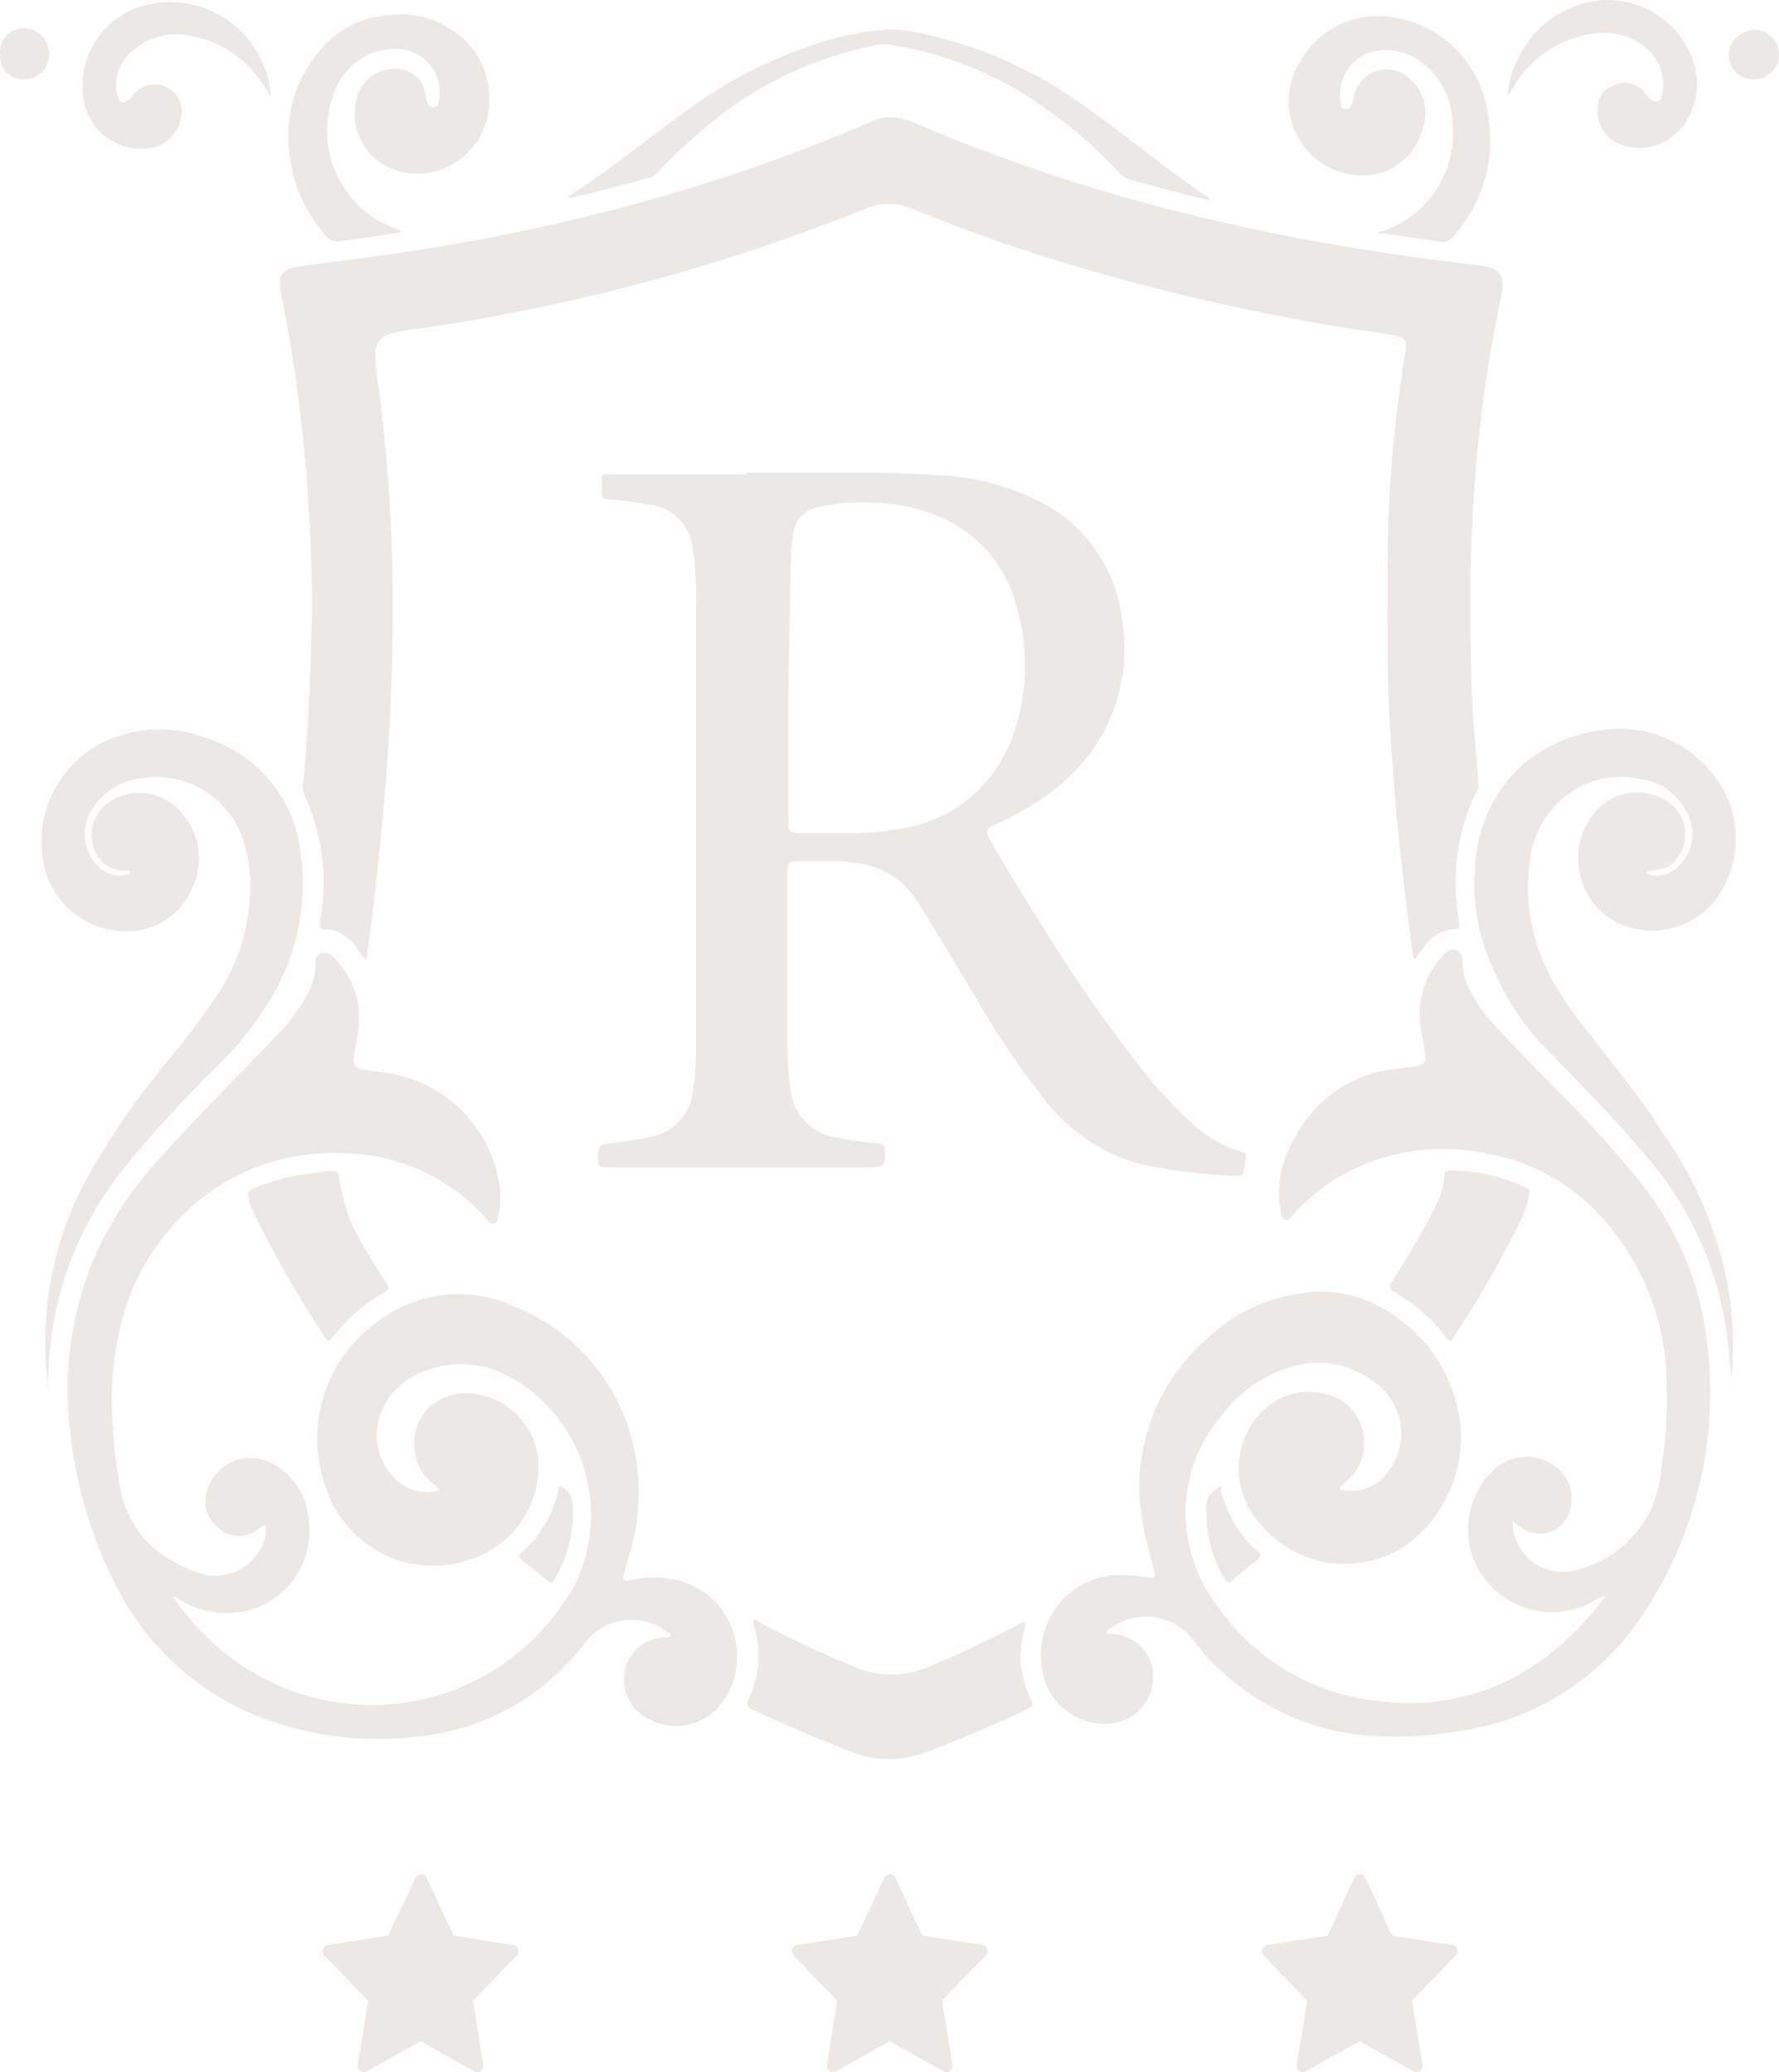 <svg width="256" height="298" viewBox="0 0 256 298" fill="none" xmlns="http://www.w3.org/2000/svg">
<path fill-rule="evenodd" clip-rule="evenodd" d="M203.395 137.904C203.044 135.279 202.658 132.619 202.342 129.958C201.921 126.163 201.465 122.367 201.079 118.572C200.763 115.486 200.587 112.4 200.342 109.313C199.535 99.913 199.605 90.442 199.675 80.936C199.699 72.832 200.25 64.739 201.324 56.708C201.605 54.722 201.886 52.735 202.237 50.784C202.588 48.833 202.026 48.478 200.482 48.195C198.938 47.911 197.534 47.733 196.025 47.521C180.93 45.207 166.022 41.781 151.421 37.269C144.403 35.105 137.77 32.693 131.102 29.962C129.044 29.112 126.738 29.112 124.68 29.962C113.798 34.35 102.651 38.035 91.306 40.994C81.168 43.643 70.894 45.727 60.529 47.237C59.093 47.344 57.671 47.593 56.283 47.982C55.57 48.112 54.936 48.519 54.516 49.115C54.097 49.712 53.925 50.451 54.037 51.174C54.037 53.445 54.528 55.644 54.774 57.914C55.195 61.781 55.616 65.683 55.897 69.585C56.341 75.922 56.552 82.272 56.529 88.633C56.529 94.202 56.318 99.736 56.002 105.27C55.511 114.244 54.599 123.006 53.511 132.087C53.3 133.754 53.089 135.421 52.844 137.124C52.799 137.413 52.728 137.698 52.633 137.975C52.183 137.582 51.803 137.114 51.51 136.592C50.629 135.138 49.217 134.093 47.58 133.683H47.264C45.895 133.683 45.895 133.683 46.106 132.193C47.19 126.07 46.355 119.758 43.719 114.138C43.528 113.381 43.528 112.588 43.719 111.832C44.105 107.504 44.351 103.177 44.562 98.849C44.772 93.635 44.948 88.42 44.843 83.206C44.737 77.991 44.421 71.748 43.895 66.037C43.182 57.936 42.01 49.882 40.386 41.916C39.929 39.752 40.561 38.724 42.737 38.369C44.913 38.014 47.685 37.695 50.177 37.376C56.072 36.666 61.933 35.744 67.723 34.68C79.826 32.501 91.772 29.515 103.484 25.741C110.888 23.329 118.153 20.633 125.312 17.511C126.231 17.084 127.231 16.863 128.242 16.863C129.254 16.863 130.253 17.084 131.172 17.511C144.703 23.296 158.697 27.901 173.004 31.274C181.953 33.438 191.007 35.141 200.131 36.489C204.377 37.127 208.589 37.66 212.835 38.156C215.888 38.511 216.66 39.575 216.028 42.59C214.765 48.585 213.747 54.615 213.046 60.681C212.554 64.902 212.203 69.123 211.958 73.38C211.501 80.475 211.537 87.853 211.677 95.089C211.677 99.665 212.028 104.241 212.449 108.817L212.765 112.861C212.758 113.2 212.661 113.531 212.484 113.818C210.051 118.77 209.053 124.316 209.606 129.816C209.683 130.851 209.812 131.881 209.992 132.902C209.992 133.257 209.992 133.612 209.571 133.612C208.615 133.612 207.675 133.865 206.845 134.343C206.014 134.822 205.321 135.512 204.834 136.343L203.746 137.798L203.395 137.904Z" fill="#A38D80" fill-opacity="0.2"/>
<path fill-rule="evenodd" clip-rule="evenodd" d="M231.048 229.564C230.556 229.598 230.082 229.77 229.68 230.061C228.277 230.921 226.717 231.487 225.093 231.726C223.468 231.965 221.813 231.872 220.226 231.452C218.638 231.031 217.15 230.293 215.85 229.28C214.551 228.267 213.466 227.001 212.659 225.555C211.389 223.195 210.961 220.465 211.447 217.823C211.932 215.181 213.302 212.789 215.327 211.047C216.505 210.101 217.953 209.563 219.456 209.512C220.96 209.461 222.44 209.9 223.679 210.764C224.862 211.574 225.699 212.806 226.024 214.212C226.349 215.619 226.139 217.098 225.434 218.355C225.1 218.912 224.653 219.392 224.121 219.76C223.59 220.129 222.987 220.379 222.352 220.493C221.718 220.607 221.067 220.583 220.442 220.422C219.817 220.261 219.234 219.968 218.731 219.561L217.643 218.709C217.629 219.838 217.876 220.955 218.363 221.971C218.85 222.987 219.565 223.874 220.45 224.563C221.335 225.251 222.367 225.722 223.464 225.937C224.56 226.152 225.691 226.107 226.767 225.804C229.178 225.23 231.426 224.102 233.337 222.509C235.248 220.916 236.77 218.9 237.786 216.617C238.49 214.735 238.939 212.766 239.12 210.764C239.757 206.647 239.992 202.476 239.822 198.313C239.631 190.56 236.931 183.084 232.136 177.029C227.704 171.15 221.235 167.183 214.028 165.927C206.381 164.239 198.384 165.64 191.744 169.829C189.675 171.158 187.797 172.769 186.164 174.617C185.813 175.008 185.497 175.611 184.901 175.433C184.304 175.256 184.374 174.582 184.269 174.085C183.632 170.469 184.371 166.744 186.339 163.656C187.773 160.843 189.898 158.449 192.509 156.704C195.121 154.959 198.132 153.92 201.254 153.689L203.886 153.334C204.939 153.121 205.149 152.802 205.079 151.738C204.987 150.675 204.823 149.62 204.588 148.581C204.17 146.673 204.203 144.693 204.685 142.8C205.166 140.908 206.083 139.157 207.36 137.691C207.494 137.509 207.647 137.342 207.817 137.194C208.024 136.94 208.302 136.754 208.614 136.659C208.926 136.564 209.259 136.565 209.571 136.662C209.868 136.797 210.114 137.025 210.272 137.313C210.43 137.601 210.492 137.932 210.449 138.258C210.484 139.758 210.869 141.229 211.572 142.551C212.627 144.533 213.963 146.349 215.537 147.942C218.801 151.489 222.1 154.717 225.363 158.123C229.199 161.97 232.83 166.019 236.242 170.254C241.342 176.703 244.584 184.448 245.612 192.637C247.418 206.296 244.277 220.155 236.769 231.657C233.81 236.317 229.887 240.274 225.271 243.257C220.655 246.239 215.454 248.175 210.027 248.932C206.554 249.554 203.026 249.815 199.499 249.712C194.835 249.696 190.22 248.747 185.92 246.921C181.619 245.094 177.719 242.426 174.443 239.07C173.51 238.104 172.631 237.085 171.811 236.02C171.136 235.099 170.287 234.322 169.314 233.734C168.34 233.146 167.262 232.759 166.14 232.594C165.018 232.429 163.874 232.49 162.776 232.774C161.677 233.058 160.645 233.558 159.739 234.246C159.528 234.246 159.212 234.495 159.282 234.778C159.352 235.062 159.703 234.991 159.949 234.991C161.045 235.004 162.118 235.314 163.056 235.888C163.994 236.462 164.763 237.279 165.283 238.255C165.727 239.184 165.952 240.204 165.942 241.235C165.932 242.266 165.686 243.282 165.224 244.202C164.762 245.121 164.097 245.921 163.279 246.539C162.462 247.156 161.514 247.574 160.511 247.761C159.322 247.979 158.102 247.953 156.923 247.685C155.745 247.417 154.631 246.912 153.649 246.201C152.667 245.489 151.837 244.586 151.207 243.544C150.577 242.502 150.161 241.342 149.983 240.135C149.664 238.46 149.719 236.734 150.144 235.083C150.569 233.433 151.353 231.899 152.439 230.594C153.525 229.289 154.886 228.245 156.422 227.539C157.958 226.833 159.631 226.483 161.318 226.513C162.66 226.489 164.001 226.608 165.318 226.868C166.161 227.045 166.336 226.868 166.126 226.017C165.634 224.066 165.038 222.115 164.652 220.128C163.52 215.126 163.766 209.905 165.362 205.034C166.958 200.163 169.844 195.826 173.706 192.495C177.503 188.898 182.332 186.613 187.497 185.969C189.881 185.617 192.31 185.75 194.642 186.359C196.974 186.968 199.162 188.041 201.079 189.516C205.703 192.749 208.88 197.694 209.922 203.279C210.567 206.88 210.175 210.592 208.794 213.975C207.413 217.358 205.101 220.269 202.131 222.363C198.73 224.568 194.627 225.385 190.652 224.647C186.678 223.91 183.129 221.673 180.724 218.39C178.879 216.042 178.009 213.06 178.297 210.076C178.585 207.091 180.009 204.336 182.269 202.392C183.719 201.178 185.491 200.423 187.363 200.221C189.236 200.019 191.126 200.379 192.797 201.257C193.713 201.808 194.497 202.558 195.092 203.453C195.686 204.348 196.077 205.365 196.234 206.431C196.392 207.497 196.314 208.585 196.004 209.617C195.695 210.648 195.163 211.597 194.446 212.395L192.972 213.779C192.656 214.062 192.726 214.24 193.148 214.275C194.402 214.545 195.707 214.429 196.895 213.942C198.084 213.455 199.101 212.62 199.815 211.544C200.54 210.591 201.066 209.499 201.36 208.334C201.655 207.169 201.712 205.956 201.528 204.768C201.344 203.581 200.923 202.443 200.291 201.425C199.659 200.406 198.828 199.529 197.85 198.845C196.11 197.462 194.055 196.543 191.872 196.171C189.689 195.799 187.449 195.987 185.357 196.717C181.598 197.907 178.299 200.25 175.917 203.421C172.356 207.507 170.462 212.806 170.618 218.248C170.806 222.989 172.477 227.547 175.39 231.266C178.018 234.96 181.385 238.053 185.272 240.345C189.16 242.637 193.481 244.076 197.955 244.569C204.702 245.579 211.592 244.452 217.678 241.341C222.807 238.549 227.264 234.649 230.733 229.919C230.853 229.815 230.96 229.696 231.048 229.564Z" fill="#A38D80" fill-opacity="0.2"/>
<path fill-rule="evenodd" clip-rule="evenodd" d="M24.839 229.6C25.503 230.633 26.255 231.606 27.085 232.509C31.619 238.08 37.749 242.095 44.632 244.001C51.88 246.014 59.588 245.503 66.514 242.55C73.441 239.596 79.182 234.372 82.814 227.72C85.357 222.42 85.749 216.326 83.906 210.739C82.064 205.151 78.132 200.513 72.952 197.817C71.057 196.813 68.963 196.253 66.824 196.179C64.685 196.106 62.558 196.52 60.599 197.391C59.112 197.962 57.782 198.885 56.719 200.082C55.657 201.279 54.894 202.716 54.493 204.273C54.1 205.829 54.141 207.465 54.612 208.999C55.082 210.533 55.965 211.905 57.16 212.963C57.975 213.681 58.952 214.183 60.006 214.424C61.059 214.665 62.156 214.639 63.196 214.347C62.953 213.931 62.616 213.578 62.214 213.318C61.413 212.646 60.764 211.809 60.31 210.862C59.856 209.916 59.607 208.882 59.581 207.831C59.554 206.78 59.75 205.735 60.156 204.766C60.562 203.797 61.168 202.928 61.933 202.215C63.356 201.053 65.122 200.403 66.951 200.371C69.587 200.36 72.131 201.349 74.08 203.142C76.029 204.934 77.242 207.401 77.479 210.055C77.63 213.166 76.763 216.242 75.013 218.806C73.262 221.371 70.725 223.281 67.794 224.243C63.78 225.692 59.365 225.488 55.498 223.677C51.632 221.865 48.624 218.591 47.124 214.56C45.441 210.371 45.183 205.735 46.39 201.382C47.596 197.029 50.2 193.204 53.791 190.509C56.591 188.197 59.978 186.728 63.566 186.271C67.153 185.813 70.795 186.384 74.075 187.92C78.447 189.654 82.317 192.469 85.334 196.107C88.35 199.744 90.416 204.089 91.341 208.742C92.334 213.796 92.032 219.022 90.464 223.924C90.218 224.776 89.973 225.591 89.762 226.443C89.552 227.294 89.762 227.436 90.569 227.259C93.562 226.514 96.712 226.763 99.553 227.968C101.111 228.683 102.484 229.751 103.567 231.089C104.65 232.428 105.413 234 105.796 235.685C106.18 237.37 106.174 239.122 105.779 240.804C105.384 242.486 104.611 244.054 103.519 245.385C102.765 246.248 101.844 246.945 100.813 247.434C99.782 247.922 98.662 248.192 97.524 248.225C96.385 248.258 95.252 248.055 94.195 247.627C93.138 247.2 92.178 246.557 91.376 245.74C90.568 244.851 90.037 243.741 89.85 242.548C89.662 241.356 89.827 240.134 90.324 239.035C90.784 237.983 91.537 237.089 92.489 236.459C93.442 235.83 94.555 235.492 95.693 235.488C96.009 235.488 96.395 235.488 96.5 235.204C96.605 234.921 96.184 234.779 95.939 234.637C95.024 233.956 93.984 233.466 92.879 233.197C91.775 232.928 90.628 232.884 89.507 233.069C88.385 233.255 87.312 233.664 86.349 234.275C85.387 234.885 84.554 235.683 83.901 236.623C81.109 240.226 77.635 243.233 73.683 245.468C69.731 247.703 65.379 249.121 60.88 249.642C53.029 250.753 45.029 249.85 37.613 247.017C28.288 243.455 20.674 236.407 16.347 227.329C13.184 220.979 11.119 214.129 10.24 207.075C8.968 198.413 10.035 189.564 13.329 181.464C15.65 175.991 18.905 170.972 22.944 166.637C28.384 160.535 34.174 154.789 39.824 148.9C41.481 147.233 42.909 145.347 44.07 143.296C44.876 141.928 45.334 140.381 45.404 138.791C45.404 138.152 45.404 137.443 46.141 137.124C46.48 137.014 46.844 137.013 47.183 137.121C47.523 137.229 47.821 137.44 48.036 137.727C49.864 139.526 51.091 141.857 51.545 144.395C51.787 146.412 51.656 148.457 51.159 150.426C51.159 151.029 50.949 151.596 50.879 152.199C50.808 152.802 51.089 153.618 52.072 153.796C53.054 153.973 54.984 154.186 56.458 154.434C60.309 155.149 63.849 157.044 66.599 159.861C69.348 162.678 71.174 166.282 71.829 170.184C72.122 171.773 72.062 173.409 71.654 174.972C71.654 175.363 71.654 175.824 71.127 175.93C70.601 176.037 70.356 175.682 70.075 175.363C67.482 172.419 64.312 170.054 60.765 168.417C57.218 166.78 53.373 165.908 49.475 165.856C43.64 165.559 37.84 166.923 32.735 169.794C28.846 172.074 25.463 175.141 22.8 178.803C20.137 182.465 18.251 186.644 17.259 191.077C16.265 195.303 15.899 199.654 16.171 203.989C16.328 207.417 16.715 210.83 17.329 214.205C17.748 216.445 18.676 218.557 20.041 220.373C21.405 222.189 23.168 223.659 25.19 224.669C26.723 225.607 28.411 226.256 30.173 226.585C31.985 226.781 33.805 226.301 35.291 225.236C36.777 224.172 37.828 222.595 38.245 220.803C38.245 220.448 38.245 220.058 38.245 219.703C38.245 219.348 38.245 219.206 37.754 219.455L37.017 220.022C36.261 220.59 35.344 220.896 34.402 220.896C33.461 220.896 32.544 220.59 31.788 220.022C30.996 219.506 30.369 218.769 29.983 217.9C29.597 217.031 29.468 216.068 29.612 215.127C29.797 214.058 30.239 213.051 30.901 212.196C31.562 211.341 32.422 210.665 33.405 210.226C34.387 209.787 35.461 209.601 36.532 209.682C37.603 209.764 38.637 210.111 39.543 210.693C40.83 211.419 41.931 212.438 42.76 213.67C43.588 214.901 44.121 216.311 44.316 217.787C44.664 219.556 44.609 221.382 44.156 223.126C43.703 224.87 42.862 226.487 41.699 227.854C40.536 229.221 39.08 230.303 37.442 231.017C35.804 231.731 34.026 232.059 32.244 231.976C30.027 231.921 27.863 231.286 25.962 230.132C25.645 229.852 25.256 229.667 24.839 229.6Z" fill="#A38D80" fill-opacity="0.2"/>
<path fill-rule="evenodd" clip-rule="evenodd" d="M113.45 99.203V118.287C113.45 119.529 113.766 119.848 114.994 119.848C117.275 119.848 119.557 119.848 122.013 119.848C124.828 119.842 127.636 119.569 130.4 119.032C133.879 118.39 137.128 116.832 139.82 114.515C142.513 112.198 144.553 109.205 145.736 105.837C147.913 99.802 148.086 93.215 146.228 87.072C145.52 84.317 144.206 81.76 142.383 79.592C140.56 77.423 138.275 75.7 135.7 74.55C132.696 73.171 129.451 72.412 126.154 72.315C123.296 72.087 120.42 72.302 117.626 72.954C116.692 73.15 115.845 73.646 115.212 74.368C114.58 75.091 114.196 76.001 114.117 76.962C113.93 78.136 113.824 79.321 113.801 80.509L113.45 99.203ZM107.519 67.988H122.153C126.259 67.988 130.4 67.988 134.506 68.307C139.707 68.486 144.812 69.767 149.491 72.067C152.763 73.681 155.579 76.104 157.677 79.112C159.775 82.119 161.088 85.614 161.493 89.271C162.528 95.746 161.03 102.374 157.317 107.752C154.742 111.28 151.436 114.197 147.631 116.301C146.228 117.129 144.789 117.874 143.315 118.536C141.876 119.139 141.771 119.529 142.543 120.912C145.14 125.453 147.912 129.922 150.72 134.356C154.815 140.98 159.279 147.364 164.09 153.476C166.494 156.621 169.198 159.52 172.162 162.131C173.955 163.634 176.016 164.777 178.233 165.501C179.391 165.891 179.391 165.891 179.18 167.133L178.97 168.374C178.97 168.871 178.654 169.155 178.128 169.119C173.409 168.952 168.714 168.382 164.09 167.416C158.848 165.996 154.182 162.943 150.755 158.69C147.006 153.991 143.615 149.01 140.613 143.792C137.805 139.216 135.138 134.569 132.26 130.064C130.937 127.743 128.888 125.934 126.435 124.921C124.539 124.249 122.548 123.89 120.539 123.857C118.574 123.857 116.574 123.857 114.608 123.857C113.591 123.857 113.31 124.176 113.31 125.169C113.31 133.611 113.31 142.054 113.31 150.532C113.293 152.526 113.434 154.519 113.731 156.491C113.865 158.251 114.587 159.913 115.78 161.203C116.973 162.492 118.565 163.333 120.293 163.586C122.283 164.011 124.3 164.295 126.33 164.437C127.066 164.437 127.347 164.721 127.347 165.501C127.347 167.878 127.347 167.878 124.996 167.878H87.446C86.077 167.878 86.077 167.878 86.077 166.459C86.077 165.04 86.077 164.614 87.867 164.401C89.706 164.236 91.534 163.964 93.342 163.586C95.056 163.323 96.631 162.477 97.805 161.186C98.979 159.896 99.683 158.24 99.799 156.491C100.091 154.008 100.208 151.507 100.15 149.007C100.15 128.362 100.15 107.729 100.15 87.107C100.249 84.26 100.084 81.41 99.659 78.594C99.439 77.104 98.756 75.724 97.709 74.652C96.662 73.581 95.304 72.874 93.833 72.635C91.76 72.221 89.661 71.949 87.551 71.819C86.885 71.819 86.569 71.57 86.604 70.861C86.639 70.152 86.604 69.549 86.604 68.91C86.604 68.272 86.849 68.201 87.341 68.201H107.379L107.519 67.988Z" fill="#A38D80" fill-opacity="0.2"/>
<path fill-rule="evenodd" clip-rule="evenodd" d="M6.977 199.874C5.512 189.459 7.42 178.845 12.416 169.616C15.822 163.504 19.793 157.731 24.278 152.377C26.943 149.221 29.415 145.904 31.682 142.444C34.204 138.465 35.666 133.896 35.929 129.178C36.202 126.087 35.795 122.974 34.736 120.061C33.635 117.311 31.654 115.012 29.11 113.533C26.565 112.054 23.604 111.48 20.698 111.903C19.321 111.996 17.981 112.39 16.769 113.058C15.557 113.725 14.503 114.65 13.68 115.769C12.724 116.944 12.202 118.417 12.202 119.937C12.202 121.458 12.724 122.931 13.68 124.105C14.178 124.796 14.865 125.326 15.657 125.628C16.448 125.93 17.31 125.993 18.136 125.808C18.347 125.808 18.663 125.808 18.663 125.489C18.663 125.17 18.277 125.17 18.031 125.205C16.971 125.25 15.929 124.921 15.084 124.273C14.238 123.626 13.643 122.701 13.399 121.658C13.092 120.567 13.112 119.409 13.456 118.33C13.799 117.25 14.451 116.298 15.329 115.592C16.187 114.961 17.16 114.508 18.192 114.259C19.224 114.011 20.294 113.971 21.341 114.142C22.389 114.314 23.392 114.693 24.294 115.258C25.195 115.824 25.977 116.564 26.594 117.437C27.721 118.908 28.412 120.672 28.586 122.525C28.76 124.377 28.41 126.242 27.576 127.901C26.836 129.609 25.639 131.074 24.12 132.133C22.602 133.192 20.821 133.802 18.979 133.896C15.891 134.13 12.833 133.155 10.436 131.175C8.039 129.194 6.487 126.359 6.099 123.254C5.605 119.546 6.412 115.779 8.38 112.61C10.348 109.441 13.354 107.069 16.873 105.908C21.05 104.462 25.598 104.55 29.717 106.156C33.414 107.31 36.686 109.553 39.112 112.6C41.539 115.647 43.009 119.357 43.333 123.254C44.248 130.561 42.583 137.959 38.631 144.147C36.599 147.452 34.171 150.49 31.402 153.193C26.526 157.95 21.921 162.983 17.61 168.268C11.999 175.303 8.439 183.778 7.328 192.744C7.082 194.837 6.941 196.894 6.871 198.987C7.012 199.2 7.012 199.555 6.977 199.874Z" fill="#A38D80" fill-opacity="0.2"/>
<path fill-rule="evenodd" clip-rule="evenodd" d="M249.122 199.448C249.122 198.242 249.122 197.143 248.876 195.901C248.283 184.917 244.042 174.457 236.839 166.211C232.066 160.571 226.907 155.356 221.784 150.106C218.93 146.971 216.616 143.374 214.941 139.465C212.844 135.05 211.913 130.162 212.238 125.276C212.336 119.652 214.632 114.295 218.625 110.378C221.838 107.505 225.817 105.654 230.066 105.057C233.434 104.457 236.902 104.886 240.028 106.288C243.153 107.691 245.794 110.004 247.613 112.931C249.19 115.494 249.94 118.49 249.757 121.502C249.575 124.515 248.47 127.396 246.595 129.745C244.83 131.825 242.4 133.216 239.728 133.676C237.055 134.136 234.308 133.636 231.961 132.264C230.649 131.449 229.537 130.344 228.707 129.033C227.877 127.722 227.352 126.238 227.17 124.693C226.987 123.147 227.153 121.58 227.655 120.108C228.156 118.637 228.981 117.299 230.066 116.195C231.36 114.961 233.02 114.192 234.789 114.006C236.559 113.82 238.339 114.228 239.857 115.166C240.528 115.588 241.103 116.149 241.545 116.811C241.986 117.473 242.285 118.222 242.421 119.009C242.557 119.796 242.527 120.603 242.333 121.377C242.139 122.151 241.786 122.876 241.296 123.502C240.909 124.008 240.415 124.421 239.851 124.709C239.286 124.998 238.665 125.155 238.032 125.169H237.365C237.365 125.169 236.979 125.169 236.979 125.418C236.979 125.666 236.979 125.666 237.295 125.737C237.994 125.953 238.738 125.975 239.448 125.8C240.158 125.625 240.808 125.26 241.331 124.744C242.5 123.731 243.263 122.321 243.477 120.78C243.69 119.238 243.339 117.671 242.489 116.372C241.824 115.197 240.898 114.194 239.783 113.443C238.668 112.691 237.396 112.213 236.067 112.045C233.614 111.5 231.058 111.683 228.705 112.57C226.352 113.457 224.302 115.011 222.802 117.046C221.256 119.106 220.319 121.566 220.099 124.141C219.451 129.411 220.328 134.759 222.626 139.536C224.258 142.705 226.235 145.679 228.522 148.404C232.031 153.051 235.891 157.52 239.05 162.593C243.837 169.292 247.118 176.967 248.665 185.082C249.45 189.77 249.58 194.546 249.051 199.271L249.122 199.448Z" fill="#A38D80" fill-opacity="0.2"/>
<path fill-rule="evenodd" clip-rule="evenodd" d="M57.827 33.403L53.826 34.005L48.948 34.679C48.583 34.763 48.201 34.74 47.848 34.615C47.494 34.489 47.182 34.266 46.948 33.97C43.875 30.543 41.99 26.197 41.579 21.59C41.289 18.893 41.581 16.164 42.435 13.592C43.29 11.02 44.686 8.666 46.527 6.692C47.726 5.346 49.178 4.254 50.799 3.481C52.42 2.707 54.177 2.267 55.967 2.187C59.211 1.756 62.498 2.552 65.197 4.422C66.881 5.523 68.248 7.054 69.16 8.86C70.072 10.666 70.496 12.684 70.391 14.709C70.365 16.36 69.952 17.982 69.186 19.441C68.419 20.9 67.321 22.153 65.981 23.099C64.641 24.045 63.098 24.655 61.479 24.88C59.86 25.105 58.212 24.938 56.669 24.393C54.675 23.673 53.02 22.226 52.026 20.336C51.033 18.446 50.774 16.25 51.3 14.177C51.65 12.746 52.54 11.511 53.779 10.735C55.019 9.96 56.51 9.705 57.932 10.026C58.78 10.187 59.554 10.619 60.142 11.257C60.729 11.896 61.098 12.707 61.196 13.573C61.279 14.078 61.432 14.568 61.652 15.028C61.724 15.179 61.839 15.305 61.984 15.387C62.128 15.47 62.294 15.505 62.459 15.489C62.63 15.48 62.791 15.405 62.908 15.28C63.026 15.154 63.091 14.988 63.091 14.815C63.296 13.975 63.327 13.1 63.182 12.247C63.036 11.394 62.718 10.58 62.247 9.857C61.775 9.134 61.161 8.518 60.443 8.046C59.725 7.575 58.918 7.259 58.073 7.118C55.911 6.83 53.719 7.319 51.878 8.499C50.037 9.679 48.665 11.475 48.001 13.573C47.321 15.413 47.007 17.371 47.077 19.333C47.147 21.296 47.599 23.225 48.407 25.011C49.215 26.797 50.364 28.404 51.788 29.741C53.212 31.077 54.882 32.117 56.704 32.8C57.131 32.879 57.523 33.089 57.827 33.403Z" fill="#A38D80" fill-opacity="0.2"/>
<path fill-rule="evenodd" clip-rule="evenodd" d="M198.271 33.615C198.271 33.332 198.657 33.332 198.833 33.261C202.051 32.247 204.823 30.139 206.678 27.294C208.533 24.449 209.357 21.042 209.01 17.653C208.972 15.866 208.509 14.114 207.66 12.546C206.811 10.978 205.601 9.639 204.132 8.643C202.308 7.44 200.104 6.972 197.955 7.331C197.129 7.487 196.343 7.809 195.642 8.278C194.941 8.747 194.341 9.353 193.876 10.061C193.411 10.769 193.092 11.564 192.937 12.399C192.781 13.234 192.793 14.091 192.972 14.922C192.972 15.276 192.972 15.631 193.604 15.702C193.799 15.734 193.998 15.689 194.161 15.577C194.324 15.465 194.439 15.294 194.481 15.099C194.617 14.828 194.723 14.542 194.797 14.248C194.898 13.351 195.246 12.502 195.801 11.795C196.356 11.089 197.096 10.554 197.936 10.251C198.777 9.948 199.684 9.89 200.556 10.082C201.428 10.274 202.229 10.71 202.868 11.339C203.82 12.139 204.514 13.207 204.864 14.407C205.214 15.607 205.203 16.885 204.834 18.079C204.391 20.272 203.151 22.218 201.357 23.532C199.564 24.846 197.348 25.431 195.148 25.173C193.313 25.027 191.548 24.397 190.029 23.346C188.51 22.295 187.29 20.86 186.491 19.183C185.692 17.507 185.342 15.649 185.476 13.793C185.609 11.937 186.221 10.149 187.252 8.608C188.55 6.411 190.463 4.653 192.749 3.554C195.035 2.456 197.591 2.066 200.096 2.435C203.665 2.882 206.985 4.521 209.528 7.091C212.071 9.661 213.692 13.017 214.133 16.624C214.674 19.708 214.505 22.876 213.641 25.884C212.777 28.892 211.24 31.658 209.15 33.97C208.913 34.294 208.588 34.541 208.213 34.68C207.839 34.819 207.433 34.843 207.045 34.751C204.307 34.289 201.535 33.935 198.798 33.544L198.271 33.615Z" fill="#A38D80" fill-opacity="0.2"/>
<path fill-rule="evenodd" clip-rule="evenodd" d="M147.561 233.289C147.561 234.175 147.175 235.062 147.035 235.985C146.584 238.897 147.064 241.879 148.403 244.498C148.719 245.137 148.649 245.385 148.017 245.704C143.315 247.974 138.542 249.961 133.699 251.841C130.02 253.349 125.903 253.349 122.224 251.841C117.486 249.961 112.783 247.974 108.186 245.81C107.449 245.456 107.379 245.136 107.73 244.391C109.336 241.076 109.6 237.259 108.467 233.75C108.467 233.502 108.186 233.218 108.467 233.04C108.748 232.863 108.958 233.041 109.169 233.253C113.696 235.63 118.293 237.829 123.031 239.745C124.695 240.461 126.486 240.83 128.295 240.83C130.104 240.83 131.894 240.461 133.559 239.745C138.086 237.829 142.508 235.772 146.824 233.501C146.929 233.466 147.14 233.218 147.561 233.289Z" fill="#A38D80" fill-opacity="0.2"/>
<path fill-rule="evenodd" clip-rule="evenodd" d="M174.057 28.791L172.091 28.366C169.003 27.55 165.915 26.699 162.792 25.918C162.145 25.745 161.56 25.388 161.107 24.889C156.729 20.172 151.707 16.11 146.192 12.829C140.761 9.687 134.819 7.549 128.646 6.515C127.765 6.337 126.859 6.337 125.979 6.515C116.546 8.357 107.774 12.717 100.571 19.143C98.535 20.917 96.57 22.69 94.71 24.712C94.41 25.091 94.008 25.375 93.552 25.528C89.762 26.592 85.972 27.585 82.147 28.472H81.831C81.831 28.224 81.831 28.153 82.077 28.082C87.656 24.535 92.885 20.136 98.36 16.234C104.635 11.517 111.695 7.973 119.206 5.77C121.944 4.982 124.754 4.471 127.593 4.245C129.655 4.236 131.71 4.511 133.699 5.061C141.359 6.819 148.614 10.046 155.071 14.567C159.949 17.866 164.511 21.662 169.319 25.209L173.565 28.188C173.705 28.214 173.831 28.288 173.921 28.399C174.011 28.509 174.059 28.648 174.057 28.791Z" fill="#A38D80" fill-opacity="0.2"/>
<path fill-rule="evenodd" clip-rule="evenodd" d="M46.983 168.41C48.703 168.41 48.668 168.41 48.878 169.864C49.394 173.242 50.588 176.478 52.388 179.371C53.475 181.145 54.563 182.918 55.686 184.657C56.037 185.189 56.002 185.437 55.441 185.756C52.541 187.402 49.99 189.608 47.931 192.247C47.299 193.028 47.264 193.028 46.702 192.247C42.941 186.566 39.553 180.641 36.56 174.511C36.161 173.767 35.877 172.966 35.718 172.135C35.652 171.904 35.677 171.657 35.789 171.445C35.9 171.233 36.089 171.073 36.315 171C39.111 169.768 42.085 169.002 45.123 168.73L46.983 168.41Z" fill="#A38D80" fill-opacity="0.2"/>
<path fill-rule="evenodd" clip-rule="evenodd" d="M220.099 171.425C219.888 172.772 219.498 174.085 218.941 175.327C216.027 181.201 212.757 186.887 209.15 192.354C208.764 192.957 208.518 192.957 208.097 192.354C206.066 189.646 203.495 187.399 200.552 185.756C199.85 185.366 199.885 185.011 200.271 184.373C202.553 180.825 204.658 177.278 206.588 173.447C207.304 172.097 207.734 170.611 207.852 169.084C207.852 168.517 208.132 168.339 208.694 168.339C212.437 168.352 216.135 169.175 219.538 170.751C219.924 170.929 220.134 171.177 220.099 171.425Z" fill="#A38D80" fill-opacity="0.2"/>
<path fill-rule="evenodd" clip-rule="evenodd" d="M38.912 13.857C38.313 12.73 37.595 11.671 36.771 10.7C34.472 7.813 31.22 5.861 27.611 5.202C26.128 4.845 24.581 4.848 23.099 5.212C21.616 5.576 20.241 6.29 19.084 7.295C18.142 8.06 17.435 9.08 17.044 10.235C16.652 11.39 16.593 12.634 16.873 13.822C17.084 14.709 17.715 14.957 18.487 14.425C18.806 14.191 19.07 13.888 19.259 13.538C19.706 13.014 20.28 12.615 20.925 12.381C21.57 12.148 22.264 12.087 22.939 12.205C23.614 12.323 24.247 12.615 24.777 13.054C25.307 13.493 25.715 14.063 25.962 14.709C26.157 15.482 26.178 16.289 26.022 17.071C25.867 17.853 25.54 18.59 25.064 19.227C24.589 19.864 23.979 20.384 23.277 20.751C22.576 21.117 21.803 21.319 21.014 21.342C19.893 21.449 18.763 21.325 17.691 20.977C16.619 20.629 15.628 20.065 14.778 19.319C13.929 18.572 13.238 17.66 12.747 16.636C12.257 15.611 11.977 14.497 11.925 13.361C11.672 10.434 12.501 7.517 14.25 5.172C16 2.827 18.547 1.22 21.4 0.662C23.399 0.21 25.47 0.192 27.476 0.61C29.482 1.028 31.377 1.872 33.036 3.086C34.695 4.3 36.08 5.856 37.099 7.652C38.118 9.448 38.748 11.442 38.947 13.503L38.912 13.857Z" fill="#A38D80" fill-opacity="0.2"/>
<path fill-rule="evenodd" clip-rule="evenodd" d="M216.941 13.716C217.119 11.38 217.867 9.126 219.117 7.153C220.29 5.194 221.895 3.535 223.806 2.305C225.717 1.074 227.883 0.306 230.136 0.059C233.038 -0.219 235.947 0.493 238.402 2.081C240.857 3.669 242.716 6.041 243.682 8.82C244.231 10.462 244.351 12.22 244.031 13.922C243.712 15.625 242.963 17.215 241.857 18.54C240.746 19.834 239.249 20.73 237.592 21.095C235.935 21.459 234.206 21.272 232.663 20.562C231.623 20.025 230.798 19.143 230.326 18.065C229.853 16.986 229.761 15.777 230.066 14.638C230.174 14.121 230.411 13.641 230.755 13.243C231.099 12.846 231.539 12.544 232.031 12.368C232.86 11.907 233.833 11.787 234.747 12.031C235.662 12.275 236.448 12.866 236.944 13.68C237.117 13.975 237.374 14.21 237.681 14.354C237.801 14.468 237.95 14.545 238.112 14.577C238.273 14.61 238.44 14.595 238.594 14.536C238.747 14.477 238.881 14.375 238.981 14.243C239.08 14.11 239.14 13.952 239.155 13.786C239.467 12.484 239.394 11.117 238.945 9.856C238.496 8.595 237.69 7.495 236.628 6.692C235.613 5.912 234.453 5.344 233.218 5.021C231.983 4.698 230.697 4.627 229.434 4.812C226.991 5.114 224.653 5.99 222.605 7.369C220.557 8.749 218.858 10.595 217.643 12.758L217.222 13.396L216.941 13.716Z" fill="#A38D80" fill-opacity="0.2"/>
<path fill-rule="evenodd" clip-rule="evenodd" d="M173.6 217.645C173.6 217.184 173.6 216.758 173.6 216.297C173.6 215.126 174.443 214.594 175.215 213.991C175.987 213.388 175.636 213.991 175.706 214.382C176.039 215.599 176.474 216.785 177.005 217.929C177.978 219.901 179.325 221.661 180.97 223.108C181.496 223.569 181.496 223.853 180.97 224.278C179.707 225.272 178.478 226.265 177.285 227.329C176.794 227.719 176.548 227.577 176.232 227.081C174.509 224.242 173.598 220.976 173.6 217.645Z" fill="#A38D80" fill-opacity="0.2"/>
<path fill-rule="evenodd" clip-rule="evenodd" d="M82.463 217.717C82.417 221.029 81.509 224.271 79.831 227.117C79.515 227.649 79.269 227.755 78.778 227.33L75.058 224.315C74.602 223.924 74.602 223.641 75.058 223.251C77.776 220.919 79.641 217.734 80.357 214.205C80.357 213.566 80.708 213.779 81.094 213.992C82.568 214.879 82.392 216.404 82.463 217.717Z" fill="#A38D80" fill-opacity="0.2"/>
<path fill-rule="evenodd" clip-rule="evenodd" d="M256 7.863C256 8.804 255.63 9.706 254.972 10.371C254.314 11.036 253.421 11.41 252.491 11.41C252.012 11.439 251.533 11.369 251.083 11.204C250.633 11.039 250.22 10.782 249.872 10.45C249.523 10.117 249.246 9.716 249.056 9.272C248.867 8.827 248.77 8.347 248.771 7.863C248.813 6.936 249.197 6.059 249.846 5.403C250.495 4.746 251.363 4.359 252.28 4.316C252.758 4.287 253.237 4.357 253.688 4.522C254.138 4.687 254.55 4.944 254.899 5.276C255.247 5.609 255.525 6.01 255.714 6.455C255.904 6.899 256.001 7.379 256 7.863Z" fill="#A38D80" fill-opacity="0.2"/>
<path fill-rule="evenodd" clip-rule="evenodd" d="M3.537 11.41C3.066 11.453 2.59 11.392 2.145 11.229C1.7 11.066 1.295 10.806 0.96 10.467C0.625 10.129 0.368 9.72 0.207 9.27C0.046 8.82 -0.015 8.339 0.028 7.863C-0.036 7.372 0.009 6.873 0.16 6.402C0.311 5.931 0.563 5.5 0.899 5.14C1.235 4.78 1.646 4.5 2.103 4.321C2.559 4.141 3.049 4.067 3.537 4.102C4.468 4.102 5.361 4.476 6.019 5.141C6.677 5.807 7.047 6.709 7.047 7.65C7.076 8.133 7.006 8.617 6.843 9.073C6.679 9.528 6.425 9.944 6.096 10.297C5.768 10.649 5.371 10.93 4.931 11.121C4.491 11.312 4.017 11.411 3.537 11.41Z" fill="#A38D80" fill-opacity="0.2"/>
<path fill-rule="evenodd" clip-rule="evenodd" d="M52.984 287.739L51.475 296.961C51.447 297.127 51.465 297.298 51.529 297.453C51.593 297.608 51.699 297.742 51.835 297.839C51.971 297.935 52.132 297.991 52.298 297.999C52.464 298.007 52.629 297.967 52.774 297.884L60.529 293.556L68.25 297.884C68.394 297.967 68.559 298.007 68.725 297.999C68.892 297.991 69.052 297.935 69.188 297.839C69.324 297.742 69.43 297.608 69.494 297.453C69.558 297.298 69.577 297.127 69.548 296.961L68.074 287.739L74.356 281.212C74.467 281.095 74.544 280.95 74.579 280.792C74.615 280.635 74.606 280.47 74.556 280.317C74.505 280.163 74.414 280.027 74.292 279.922C74.171 279.817 74.023 279.748 73.865 279.722L65.267 278.374L61.371 270.003C61.296 269.863 61.184 269.746 61.048 269.665C60.912 269.584 60.757 269.541 60.599 269.542C60.442 269.541 60.287 269.584 60.151 269.665C60.015 269.746 59.903 269.863 59.827 270.003L55.827 278.374L47.159 279.722C47.001 279.748 46.853 279.817 46.731 279.922C46.609 280.027 46.518 280.163 46.468 280.317C46.417 280.47 46.409 280.635 46.444 280.792C46.479 280.95 46.556 281.095 46.667 281.212L52.984 287.739Z" fill="#A38D80" fill-opacity="0.2"/>
<path fill-rule="evenodd" clip-rule="evenodd" d="M188.094 287.739L186.62 296.961C186.592 297.127 186.61 297.298 186.674 297.453C186.738 297.608 186.844 297.742 186.98 297.839C187.116 297.935 187.277 297.991 187.443 297.999C187.609 298.007 187.774 297.967 187.919 297.884L195.639 293.556L203.395 297.884C203.539 297.967 203.704 298.007 203.871 297.999C204.037 297.991 204.197 297.935 204.333 297.839C204.469 297.742 204.575 297.608 204.639 297.453C204.703 297.298 204.722 297.127 204.693 296.961L203.184 287.739L209.501 281.212C209.612 281.095 209.689 280.95 209.724 280.792C209.76 280.635 209.751 280.47 209.701 280.317C209.65 280.163 209.559 280.027 209.437 279.922C209.316 279.817 209.168 279.748 209.01 279.722L200.342 278.374L196.446 270.003C196.371 269.863 196.259 269.746 196.123 269.665C195.987 269.584 195.832 269.541 195.674 269.542C195.517 269.545 195.364 269.589 195.228 269.669C195.093 269.75 194.981 269.865 194.902 270.003L191.042 278.374L182.374 279.722C182.213 279.743 182.061 279.808 181.935 279.911C181.808 280.013 181.712 280.149 181.658 280.304C181.603 280.458 181.592 280.624 181.626 280.785C181.659 280.945 181.736 281.093 181.847 281.212L188.094 287.739Z" fill="#A38D80" fill-opacity="0.2"/>
<path fill-rule="evenodd" clip-rule="evenodd" d="M120.469 287.739L118.995 296.961C118.967 297.127 118.985 297.298 119.049 297.453C119.113 297.608 119.219 297.742 119.355 297.839C119.491 297.935 119.652 297.991 119.818 297.999C119.984 298.007 120.149 297.967 120.293 297.884L128.014 293.556L135.77 297.884C135.914 297.967 136.079 298.007 136.245 297.999C136.412 297.991 136.572 297.935 136.708 297.839C136.844 297.742 136.95 297.608 137.014 297.453C137.078 297.298 137.097 297.127 137.068 296.961L135.559 287.739L141.876 281.212C141.987 281.095 142.064 280.95 142.099 280.792C142.135 280.635 142.126 280.47 142.076 280.317C142.025 280.163 141.934 280.027 141.812 279.922C141.69 279.817 141.543 279.748 141.385 279.722L132.717 278.374L128.821 270.003C128.745 269.863 128.634 269.746 128.498 269.665C128.362 269.584 128.207 269.541 128.049 269.542C127.891 269.541 127.736 269.584 127.6 269.665C127.464 269.746 127.353 269.863 127.277 270.003L123.347 278.374L114.678 279.722C114.521 279.748 114.373 279.817 114.251 279.922C114.129 280.027 114.038 280.163 113.987 280.317C113.937 280.47 113.929 280.635 113.964 280.792C113.999 280.95 114.076 281.095 114.187 281.212L120.469 287.739Z" fill="#A38D80" fill-opacity="0.2"/>
</svg>
